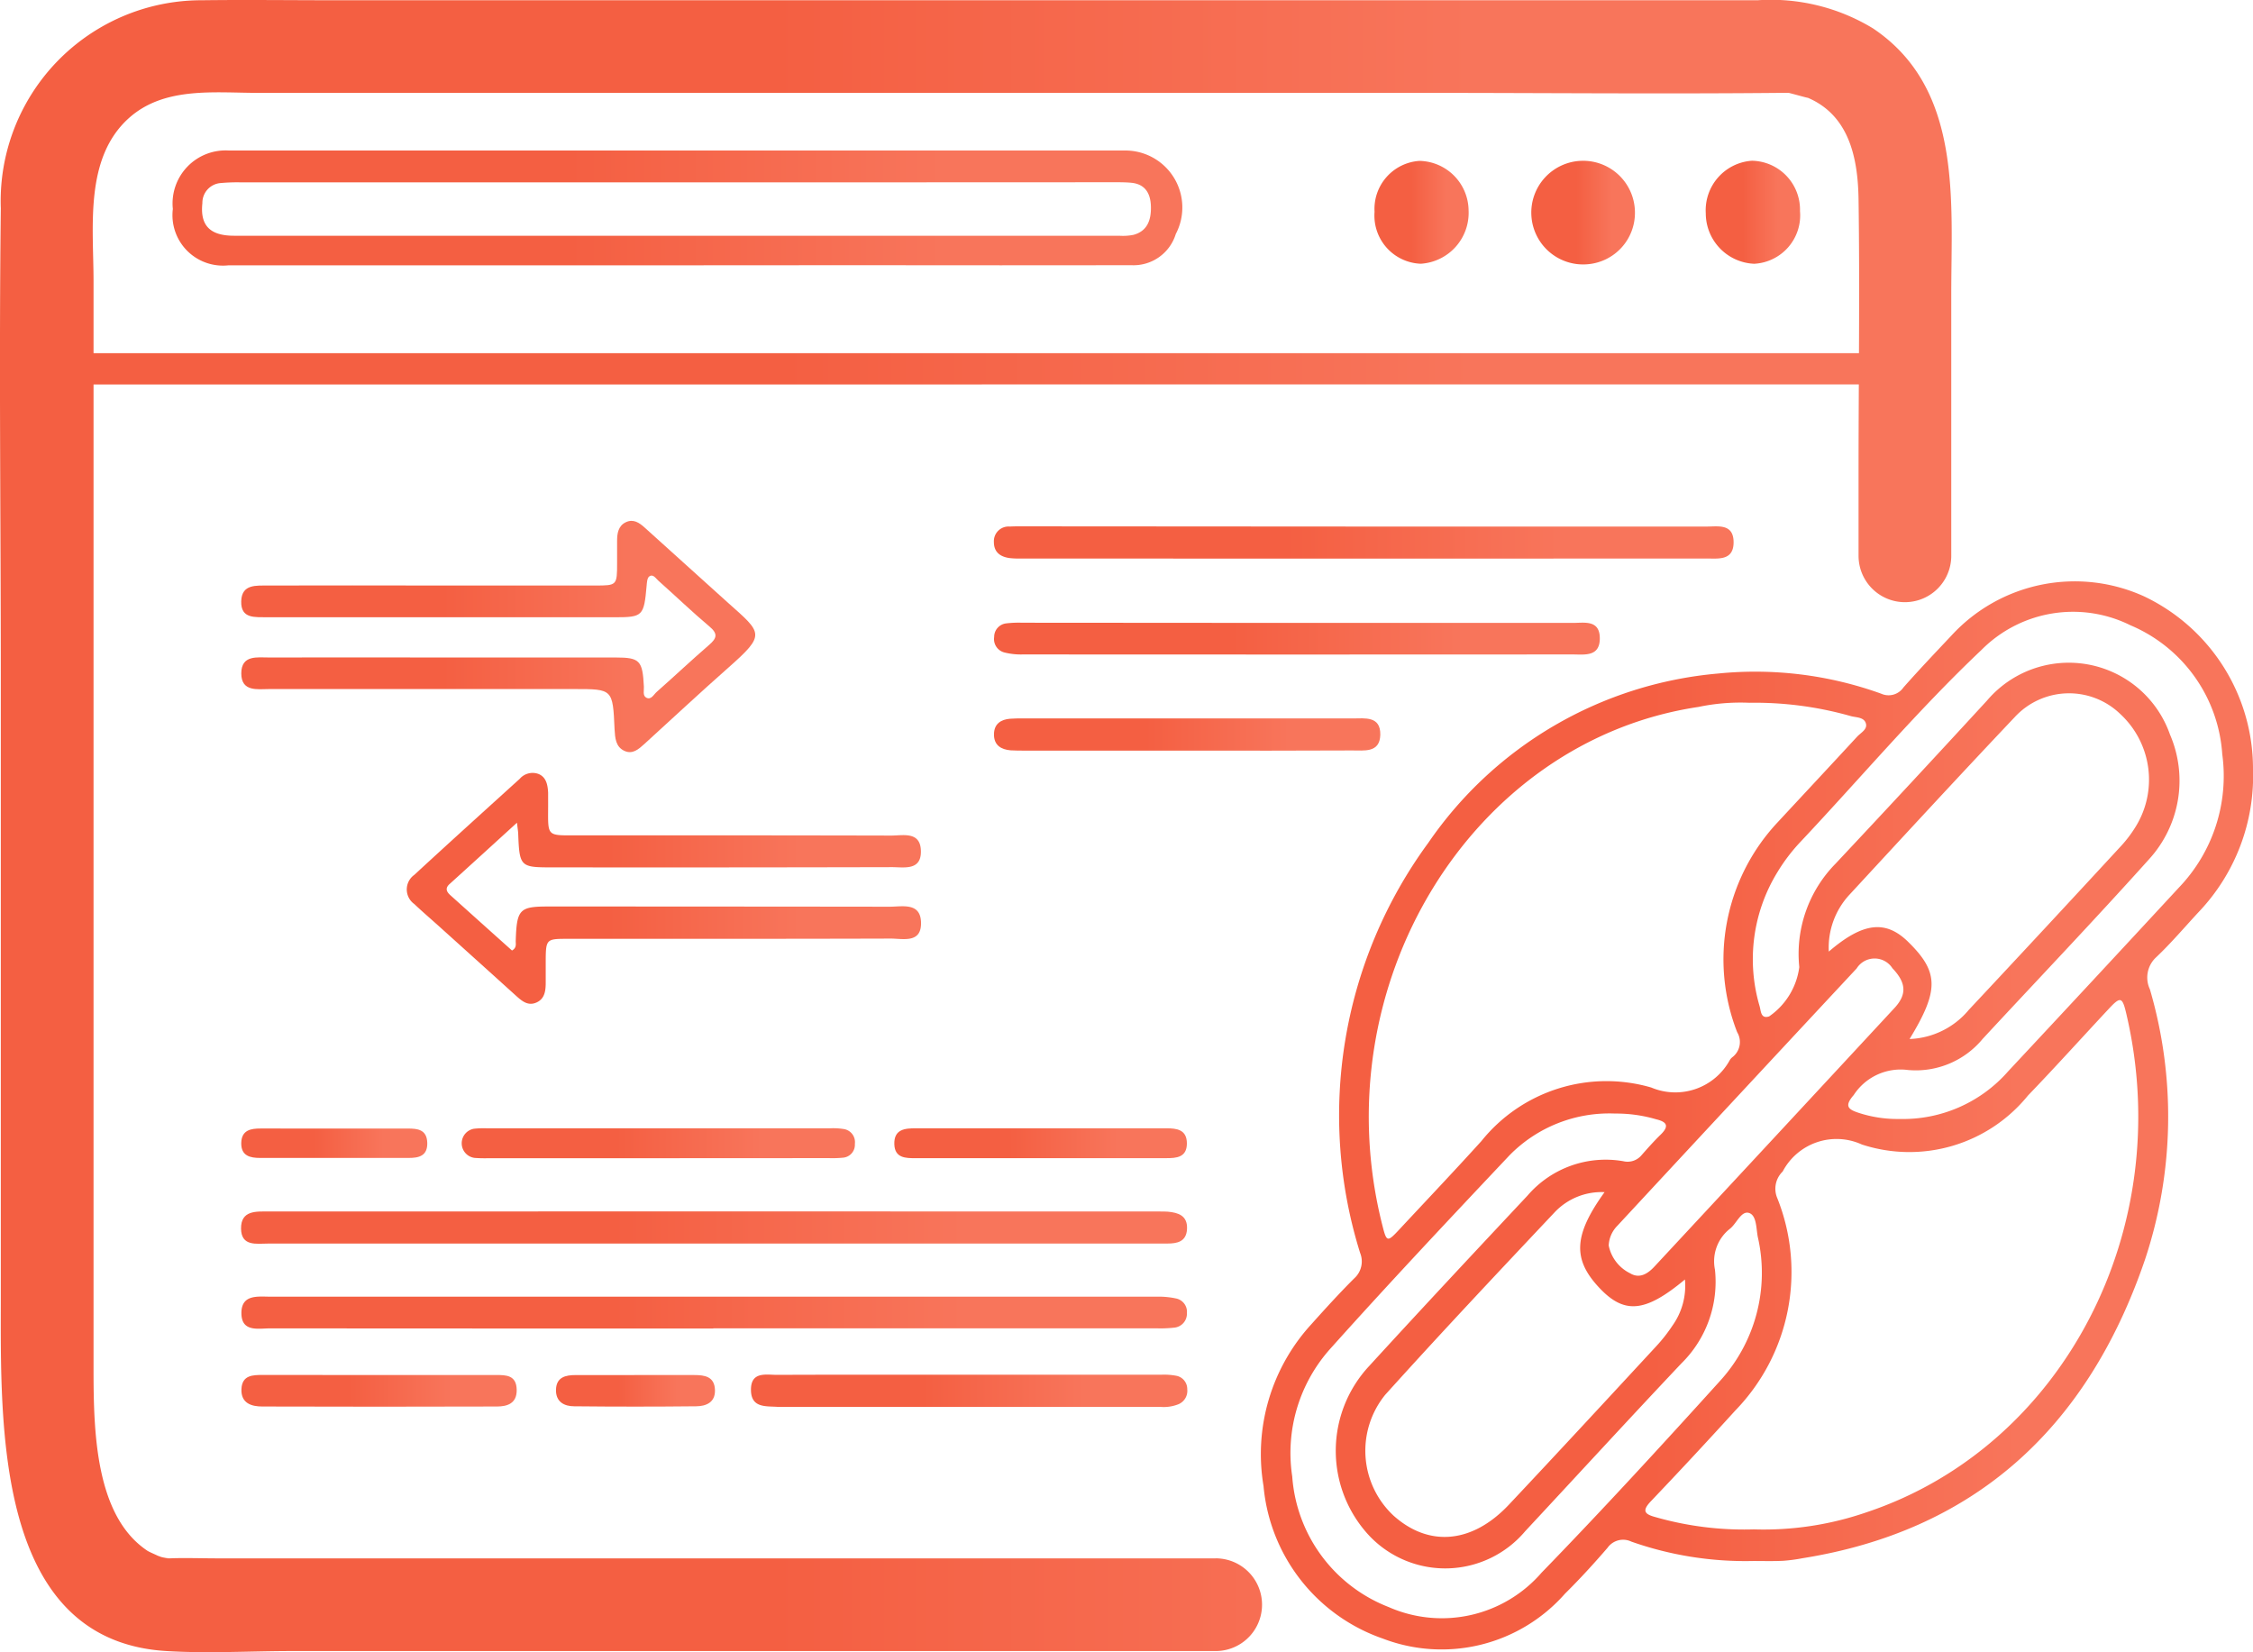 <svg xmlns="http://www.w3.org/2000/svg" xmlns:xlink="http://www.w3.org/1999/xlink" viewBox="0 0 72.906 53.461"><defs><style>.cls-1{fill:url(#linear-gradient);}.cls-2{fill:url(#linear-gradient-2);}.cls-3{fill:url(#linear-gradient-3);}.cls-4{fill:url(#linear-gradient-4);}.cls-5{fill:url(#linear-gradient-5);}.cls-6{fill:url(#linear-gradient-6);}.cls-7{fill:url(#linear-gradient-7);}.cls-8{fill:url(#linear-gradient-8);}.cls-9{fill:url(#linear-gradient-9);}.cls-10{fill:url(#linear-gradient-10);}.cls-11{fill:url(#linear-gradient-11);}.cls-12{fill:url(#linear-gradient-12);}.cls-13{fill:url(#linear-gradient-13);}.cls-14{fill:url(#linear-gradient-14);}.cls-15{fill:url(#linear-gradient-15);}.cls-16{fill:url(#linear-gradient-16);}.cls-17{fill:url(#linear-gradient-17);}.cls-18{fill:url(#linear-gradient-18);}.cls-19{fill:url(#linear-gradient-19);}.cls-20{fill:url(#linear-gradient-20);}</style><linearGradient id="linear-gradient" x1="46.905" y1="36.892" x2="79" y2="36.892" gradientUnits="userSpaceOnUse"><stop offset="0.392" stop-color="#f45f42"></stop><stop offset="0.764" stop-color="#f8755b"></stop></linearGradient><linearGradient id="linear-gradient-2" x1="7.628" y1="27.341" x2="68.155" y2="27.341" xlink:href="#linear-gradient"></linearGradient><linearGradient id="linear-gradient-3" x1="13.899" y1="21.399" x2="30.534" y2="21.399" xlink:href="#linear-gradient"></linearGradient><linearGradient id="linear-gradient-4" x1="19.257" y1="29.54" x2="35.899" y2="29.54" xlink:href="#linear-gradient"></linearGradient><linearGradient id="linear-gradient-5" x1="13.894" y1="40.519" x2="44.507" y2="40.519" xlink:href="#linear-gradient"></linearGradient><linearGradient id="linear-gradient-6" x1="13.906" y1="43.273" x2="44.502" y2="43.273" xlink:href="#linear-gradient"></linearGradient><linearGradient id="linear-gradient-7" x1="38.256" y1="18.354" x2="62.19" y2="18.354" xlink:href="#linear-gradient"></linearGradient><linearGradient id="linear-gradient-8" x1="38.263" y1="21.466" x2="57.863" y2="21.466" xlink:href="#linear-gradient"></linearGradient><linearGradient id="linear-gradient-9" x1="30.394" y1="45.801" x2="44.515" y2="45.801" xlink:href="#linear-gradient"></linearGradient><linearGradient id="linear-gradient-10" x1="38.256" y1="24.567" x2="50.758" y2="24.567" xlink:href="#linear-gradient"></linearGradient><linearGradient id="linear-gradient-11" x1="21.032" y1="37.792" x2="33.758" y2="37.792" xlink:href="#linear-gradient"></linearGradient><linearGradient id="linear-gradient-12" x1="13.901" y1="45.803" x2="22.81" y2="45.803" xlink:href="#linear-gradient"></linearGradient><linearGradient id="linear-gradient-13" x1="35.034" y1="37.792" x2="44.501" y2="37.792" xlink:href="#linear-gradient"></linearGradient><linearGradient id="linear-gradient-14" x1="13.901" y1="37.792" x2="19.92" y2="37.792" xlink:href="#linear-gradient"></linearGradient><linearGradient id="linear-gradient-15" x1="24.084" y1="45.802" x2="29.23" y2="45.802" xlink:href="#linear-gradient"></linearGradient><linearGradient id="linear-gradient-16" x1="11.685" y1="7.527" x2="44.307" y2="7.527" xlink:href="#linear-gradient"></linearGradient><linearGradient id="linear-gradient-17" x1="55.89" y1="7.677" x2="58.999" y2="7.677" xlink:href="#linear-gradient"></linearGradient><linearGradient id="linear-gradient-18" x1="61.292" y1="7.668" x2="64.341" y2="7.668" xlink:href="#linear-gradient"></linearGradient><linearGradient id="linear-gradient-19" x1="50.574" y1="7.67" x2="53.618" y2="7.67" xlink:href="#linear-gradient"></linearGradient><linearGradient id="linear-gradient-20" x1="7.12" y1="27.529" x2="68.233" y2="27.529" xlink:href="#linear-gradient"></linearGradient></defs><g id="Layer_1" data-name="Layer 1"><path class="cls-1" d="M62.829,51.309a11.112,11.112,0,0,1-3.945-.627.617.617,0,0,0-.771.2c-.443.514-.9,1.013-1.38,1.488a5.319,5.319,0,0,1-5.893,1.449,5.771,5.771,0,0,1-3.859-4.937,6.219,6.219,0,0,1,1.547-5.233c.452-.505.908-1.006,1.385-1.482a.735.735,0,0,0,.194-.826,14.911,14.911,0,0,1,2.206-13.27A12.71,12.71,0,0,1,61.7,22.592a12.01,12.01,0,0,1,5.266.652.583.583,0,0,0,.722-.2c.507-.575,1.035-1.129,1.559-1.686a5.419,5.419,0,0,1,6.24-1.257A6.174,6.174,0,0,1,79,25.677,6.389,6.389,0,0,1,77.251,30.3c-.46.495-.9,1.016-1.388,1.477a.89.89,0,0,0-.2,1.031,14.644,14.644,0,0,1-.159,8.752c-1.9,5.564-5.622,8.789-11.085,9.66a5.529,5.529,0,0,1-.611.082C63.481,51.319,63.155,51.309,62.829,51.309ZM62.7,23.539a6.607,6.607,0,0,0-1.646.135c-7.36,1.1-12.19,9.027-10.228,16.77.139.551.159.557.553.134.886-.951,1.78-1.893,2.653-2.857a5.189,5.189,0,0,1,5.494-1.733,2.009,2.009,0,0,0,2.551-.9.382.382,0,0,1,.072-.078.618.618,0,0,0,.158-.814,6.486,6.486,0,0,1,1.263-6.738c.872-.94,1.747-1.876,2.616-2.818.116-.127.337-.235.29-.422-.054-.215-.306-.2-.481-.245A11.371,11.371,0,0,0,62.7,23.539Zm.145,26.747a10.2,10.2,0,0,0,3.663-.558C72.85,47.605,76.536,40.567,74.9,33.6c-.128-.547-.188-.562-.561-.164-.874.936-1.733,1.89-2.621,2.812a4.944,4.944,0,0,1-5.376,1.584,1.969,1.969,0,0,0-2.561.874.775.775,0,0,0-.173.866,6.437,6.437,0,0,1-1.357,6.864q-1.347,1.483-2.728,2.932c-.286.3-.239.419.134.519A10.431,10.431,0,0,0,62.847,50.286Zm4.712-13.28a4.52,4.52,0,0,0,3.517-1.539Q73.845,32.5,76.6,29.521a5.217,5.217,0,0,0,1.405-4.32,4.879,4.879,0,0,0-2.974-4.171,4.173,4.173,0,0,0-4.818.8c-2.06,1.948-3.907,4.138-5.858,6.211a5.761,5.761,0,0,0-.746.982,5.38,5.38,0,0,0-.573,4.341c.043.157.037.412.307.323a2.3,2.3,0,0,0,.975-1.595,4.162,4.162,0,0,1,1.171-3.344q2.466-2.628,4.906-5.283a3.47,3.47,0,0,1,5.918,1.1,3.771,3.771,0,0,1-.688,4.049c-1.762,1.963-3.58,3.867-5.372,5.8a2.807,2.807,0,0,1-2.415,1.008,1.812,1.812,0,0,0-1.758.809c-.311.358-.184.466.164.578A4,4,0,0,0,67.559,37.006Zm-9.2-.175a4.521,4.521,0,0,0-3.421,1.356c-1.94,2.057-3.88,4.117-5.77,6.227a5.053,5.053,0,0,0-1.256,4.159A4.907,4.907,0,0,0,51.032,52.8a4.269,4.269,0,0,0,4.948-1.115c1.955-2.014,3.859-4.087,5.747-6.174a5.193,5.193,0,0,0,1.249-4.685c-.055-.28-.036-.7-.285-.779s-.4.337-.612.508a1.338,1.338,0,0,0-.49,1.326,3.7,3.7,0,0,1-1.084,3.032c-1.7,1.8-3.371,3.622-5.057,5.433a3.385,3.385,0,0,1-5.036.155A4.023,4.023,0,0,1,50.4,45c1.695-1.853,3.409-3.685,5.125-5.516a3.334,3.334,0,0,1,3.094-1.112.59.59,0,0,0,.6-.2c.2-.227.4-.452.618-.664.3-.294.163-.415-.149-.491A4.569,4.569,0,0,0,58.357,36.831Zm9.53-2.412a2.618,2.618,0,0,0,1.917-.944q2.481-2.651,4.944-5.321a3.965,3.965,0,0,0,.423-.555,2.894,2.894,0,0,0-.461-3.692A2.388,2.388,0,0,0,71.293,24c-1.8,1.9-3.572,3.824-5.349,5.747a2.516,2.516,0,0,0-.671,1.843c1.113-.955,1.848-1.033,2.583-.3C68.835,32.255,68.845,32.846,67.887,34.419Zm-9.87,4.955a2.087,2.087,0,0,0-1.614.65c-1.842,1.954-3.685,3.91-5.485,5.908a2.871,2.871,0,0,0,.27,3.909c1.144,1.024,2.544.907,3.73-.351,1.6-1.7,3.18-3.41,4.764-5.122a5.2,5.2,0,0,0,.531-.674,2.218,2.218,0,0,0,.405-1.494c-1.3,1.083-1.974,1.135-2.8.238S57.01,40.769,58.017,39.374Zm.134,1.726a1.281,1.281,0,0,0,.694.9c.3.182.567.018.784-.216Q63.52,37.6,67.4,33.414c.411-.445.373-.822-.068-1.285a.685.685,0,0,0-1.158.007q-3.876,4.158-7.742,8.325A.967.967,0,0,0,58.151,41.1Z" transform="translate(-6.094 -0.799)"></path><path class="cls-2" d="M37.864,13.239H9.324c-.8,0-.806,0-.806.833V47.933a3.719,3.719,0,0,0,1.915,3.621,3.112,3.112,0,0,0,1.5.294q15.71,0,31.418,0a4.571,4.571,0,0,1,.767.051.422.422,0,0,1,.369.458.448.448,0,0,1-.412.478,3.656,3.656,0,0,1-.513.019q-15.838,0-31.676,0a4.247,4.247,0,0,1-4.234-4.577c0-13.906.025-27.812-.026-41.718a4.46,4.46,0,0,1,4.393-4.741q1.851,0,3.7,0,23.937,0,47.873,0A4.228,4.228,0,0,1,67.8,4.59a4.924,4.924,0,0,1,.351,1.941q.011,5.643,0,11.287c0,.411.062.977-.5.964-.541-.012-.424-.57-.428-.953-.012-1.273,0-2.545-.005-3.818,0-.77,0-.773-.71-.773l-22.163,0H37.864Zm.011-1.013v0H66.2c1.014,0,1.014,0,1.014-1.063q0-2.212,0-4.425c0-2.488-1.322-3.9-3.641-3.9H12.164c-2.3,0-3.64,1.436-3.645,3.923q0,2.3,0,4.591c0,.874,0,.875.825.875Z" transform="translate(-6.094 -0.799)"></path><path class="cls-3" d="M20.416,22.074q2.8,0,5.6,0c.786,0,.871.1.914.945.007.124-.046.289.078.355.157.082.238-.1.337-.187.567-.5,1.123-1.025,1.7-1.524.241-.21.29-.354.01-.589-.567-.477-1.1-.992-1.658-1.487-.086-.077-.173-.232-.3-.13-.062.05-.07.2-.079.3-.086.973-.124,1.015-1.019,1.015l-11.207,0h-.051c-.372-.012-.86.07-.841-.521.017-.564.5-.5.873-.506q2.726-.006,5.449,0,2.571,0,5.141,0c.693,0,.7-.006.7-.728,0-.24,0-.48,0-.72s.039-.484.282-.6.434.014.609.172c.894.8,1.782,1.615,2.678,2.416,1.133,1.012,1.261,1.031.02,2.128-.914.807-1.807,1.64-2.709,2.462-.187.169-.381.342-.645.22-.283-.131-.3-.415-.317-.7-.057-1.3-.058-1.3-1.3-1.3q-4.935,0-9.87,0c-.379,0-.91.1-.909-.508s.527-.511.909-.513c1.868-.007,3.735,0,5.6,0Z" transform="translate(-6.094 -0.799)"></path><path class="cls-4" d="M22.823,27.42c-.779.71-1.48,1.35-2.183,1.986-.157.143-.086.257.029.361.667.6,1.336,1.2,1.993,1.788.159-.088.118-.214.121-.315.032-1.013.12-1.109,1.044-1.109q5.528,0,11.054.007c.405,0,1-.149,1.017.507.019.692-.589.522-.985.524-3.479.011-6.958.007-10.437.008-.722,0-.722,0-.723.8,0,.2,0,.406,0,.609,0,.269-.028.527-.294.649s-.459-.03-.649-.2q-1.26-1.139-2.521-2.274c-.263-.237-.532-.466-.789-.71a.579.579,0,0,1,0-.943c1.132-1.044,2.273-2.075,3.413-3.109a.55.55,0,0,1,.618-.152c.24.107.286.346.3.6,0,.074,0,.148,0,.221.011,1.26-.14,1.159,1.074,1.16,3.342,0,6.684,0,10.026.008.387,0,.95-.145.963.5s-.551.521-.937.522q-5.528.013-11.055.007c-.967,0-1-.04-1.039-1.082C22.861,27.709,22.848,27.637,22.823,27.42Z" transform="translate(-6.094 -0.799)"></path><path class="cls-5" d="M29.213,41.038q-7.225,0-14.449,0c-.364,0-.864.1-.87-.484-.007-.6.5-.554.889-.554q14.423-.006,28.846,0c.085,0,.172,0,.257.006.33.031.643.122.619.565-.022.411-.324.466-.638.466H29.213Z" transform="translate(-6.094 -0.799)"></path><path class="cls-6" d="M29.175,43.787q-7.172,0-14.344-.005c-.373,0-.917.129-.925-.482-.008-.63.538-.544.938-.544q14.344,0,28.689,0a2.66,2.66,0,0,1,.611.057.44.44,0,0,1,.358.472.453.453,0,0,1-.418.474,3.938,3.938,0,0,1-.565.021H29.175Z" transform="translate(-6.094 -0.799)"></path><path class="cls-7" d="M50.225,17.837q5.548,0,11.1,0c.363,0,.857-.1.867.491.01.624-.5.542-.882.543q-11.1.006-22.195,0a2.524,2.524,0,0,1-.359-.015c-.281-.042-.5-.178-.5-.519a.475.475,0,0,1,.512-.5c.171-.01.342-.007.513-.007Z" transform="translate(-6.094 -0.799)"></path><path class="cls-8" d="M48.056,20.955q4.468,0,8.938,0c.361,0,.861-.109.869.485.009.624-.5.535-.885.535q-8.888.006-17.775,0a2.214,2.214,0,0,1-.608-.064.446.446,0,0,1-.33-.5.439.439,0,0,1,.391-.441,3.377,3.377,0,0,1,.513-.021Z" transform="translate(-6.094 -0.799)"></path><path class="cls-9" d="M37.4,45.282q3.133,0,6.267,0a2.113,2.113,0,0,1,.51.037.437.437,0,0,1,.336.434.469.469,0,0,1-.279.481,1.293,1.293,0,0,1-.606.087H31.3c-.017,0-.034,0-.051,0-.371-.025-.844.039-.854-.535-.011-.618.483-.5.841-.5C33.291,45.278,35.346,45.282,37.4,45.282Z" transform="translate(-6.094 -0.799)"></path><path class="cls-10" d="M44.5,25.087h-5.24c-.154,0-.308,0-.462-.009-.3-.025-.547-.158-.539-.528.007-.337.232-.47.518-.494.137-.012.274-.01.411-.01q5.342,0,10.684,0c.384,0,.9-.086.888.53-.016.6-.537.5-.918.506C48.059,25.092,46.279,25.088,44.5,25.087Z" transform="translate(-6.094 -0.799)"></path><path class="cls-11" d="M27.366,38.276H21.915a4.447,4.447,0,0,1-.462-.01.477.477,0,0,1-.019-.944,2.962,2.962,0,0,1,.411-.014q5.553,0,11.106,0a2.2,2.2,0,0,1,.46.026.428.428,0,0,1,.346.477.419.419,0,0,1-.376.447,3.561,3.561,0,0,1-.462.015Z" transform="translate(-6.094 -0.799)"></path><path class="cls-12" d="M18.4,45.291h3.748c.319,0,.657,0,.666.476.009.451-.312.541-.634.543q-3.8.012-7.6,0c-.341,0-.694-.1-.673-.567.021-.454.375-.454.693-.454Z" transform="translate(-6.094 -0.799)"></path><path class="cls-13" d="M39.779,38.275q-2.028,0-4.057,0c-.319,0-.674,0-.688-.453-.014-.488.347-.514.691-.514q4.057,0,8.114,0c.328,0,.662.037.662.49s-.34.477-.665.476Q41.807,38.272,39.779,38.275Z" transform="translate(-6.094 -0.799)"></path><path class="cls-14" d="M16.936,37.316h2.357c.306,0,.614.027.627.459s-.279.492-.6.492H14.508c-.317,0-.616-.065-.607-.485s.314-.468.627-.467Z" transform="translate(-6.094 -0.799)"></path><path class="cls-15" d="M26.663,45.292c.633,0,1.266,0,1.9,0,.33,0,.657.045.667.49.01.406-.3.518-.606.521q-1.976.021-3.95,0c-.309,0-.6-.134-.588-.54s.316-.47.628-.47Z" transform="translate(-6.094 -0.799)"></path><path class="cls-16" d="M27.936,9.384H13.487a1.633,1.633,0,0,1-1.8-1.823A1.717,1.717,0,0,1,13.512,5.67q14.475,0,28.95,0a1.843,1.843,0,0,1,1.68,2.7A1.431,1.431,0,0,1,42.7,9.38q-4.217.007-8.434,0ZM28.041,6.7v0H13.9a5.931,5.931,0,0,0-.667.022.641.641,0,0,0-.59.649c-.078.721.241,1.056,1.027,1.056q14.319,0,28.639,0a1.762,1.762,0,0,0,.46-.028c.442-.117.58-.465.568-.92s-.212-.729-.645-.767c-.2-.018-.411-.016-.616-.016Q35.06,6.7,28.041,6.7Z" transform="translate(-6.094 -0.799)"></path><path class="cls-17" d="M59,7.666A1.667,1.667,0,0,1,57.461,9.35,1.677,1.677,0,1,1,59,7.666Z" transform="translate(-6.094 -0.799)"></path><path class="cls-18" d="M64.341,7.628a1.569,1.569,0,0,1-1.484,1.706A1.636,1.636,0,0,1,61.292,7.7,1.607,1.607,0,0,1,62.785,6,1.584,1.584,0,0,1,64.341,7.628Z" transform="translate(-6.094 -0.799)"></path><path class="cls-19" d="M50.574,7.653a1.557,1.557,0,0,1,1.452-1.648,1.621,1.621,0,0,1,1.591,1.6,1.651,1.651,0,0,1-1.548,1.728A1.558,1.558,0,0,1,50.574,7.653Z" transform="translate(-6.094 -0.799)"></path></g><g id="Layer_3" data-name="Layer 3"><path class="cls-20" d="M45.433,51.224H13.125c-.521,0-1.046-.021-1.566,0-.061,0-.122-.007-.183-.008.593.015.077.026-.108-.052-.063-.026-.133-.043-.2-.066.367.132-.129-.069-.2-.118-1.674-1.11-1.747-3.8-1.747-5.853V9.9c0-1.758-.3-3.969,1.133-5.27,1.145-1.037,2.765-.826,4.2-.826H52.057c3.9,0,7.8.038,11.7,0,.056,0,.113,0,.17,0,.37.007-.167-.05.082.008.149.036.646.177.576.147,1.35.57,1.632,1.956,1.651,3.3.042,2.932,0,5.868,0,8.8v2.725a1.5,1.5,0,0,0,3,0V10.32c0-3.047.363-6.66-2.529-8.6A6.351,6.351,0,0,0,62.973.807H16.92c-1.431,0-2.863-.018-4.294,0A6.5,6.5,0,0,0,6.12,7.542c-.06,5.055,0,10.115,0,15.17v20.04c0,4.141-.207,11.134,5.358,11.471,1.348.082,2.726,0,4.076,0H45.433a1.5,1.5,0,0,0,0-3Z" transform="translate(-6.094 -0.799)"></path></g></svg>